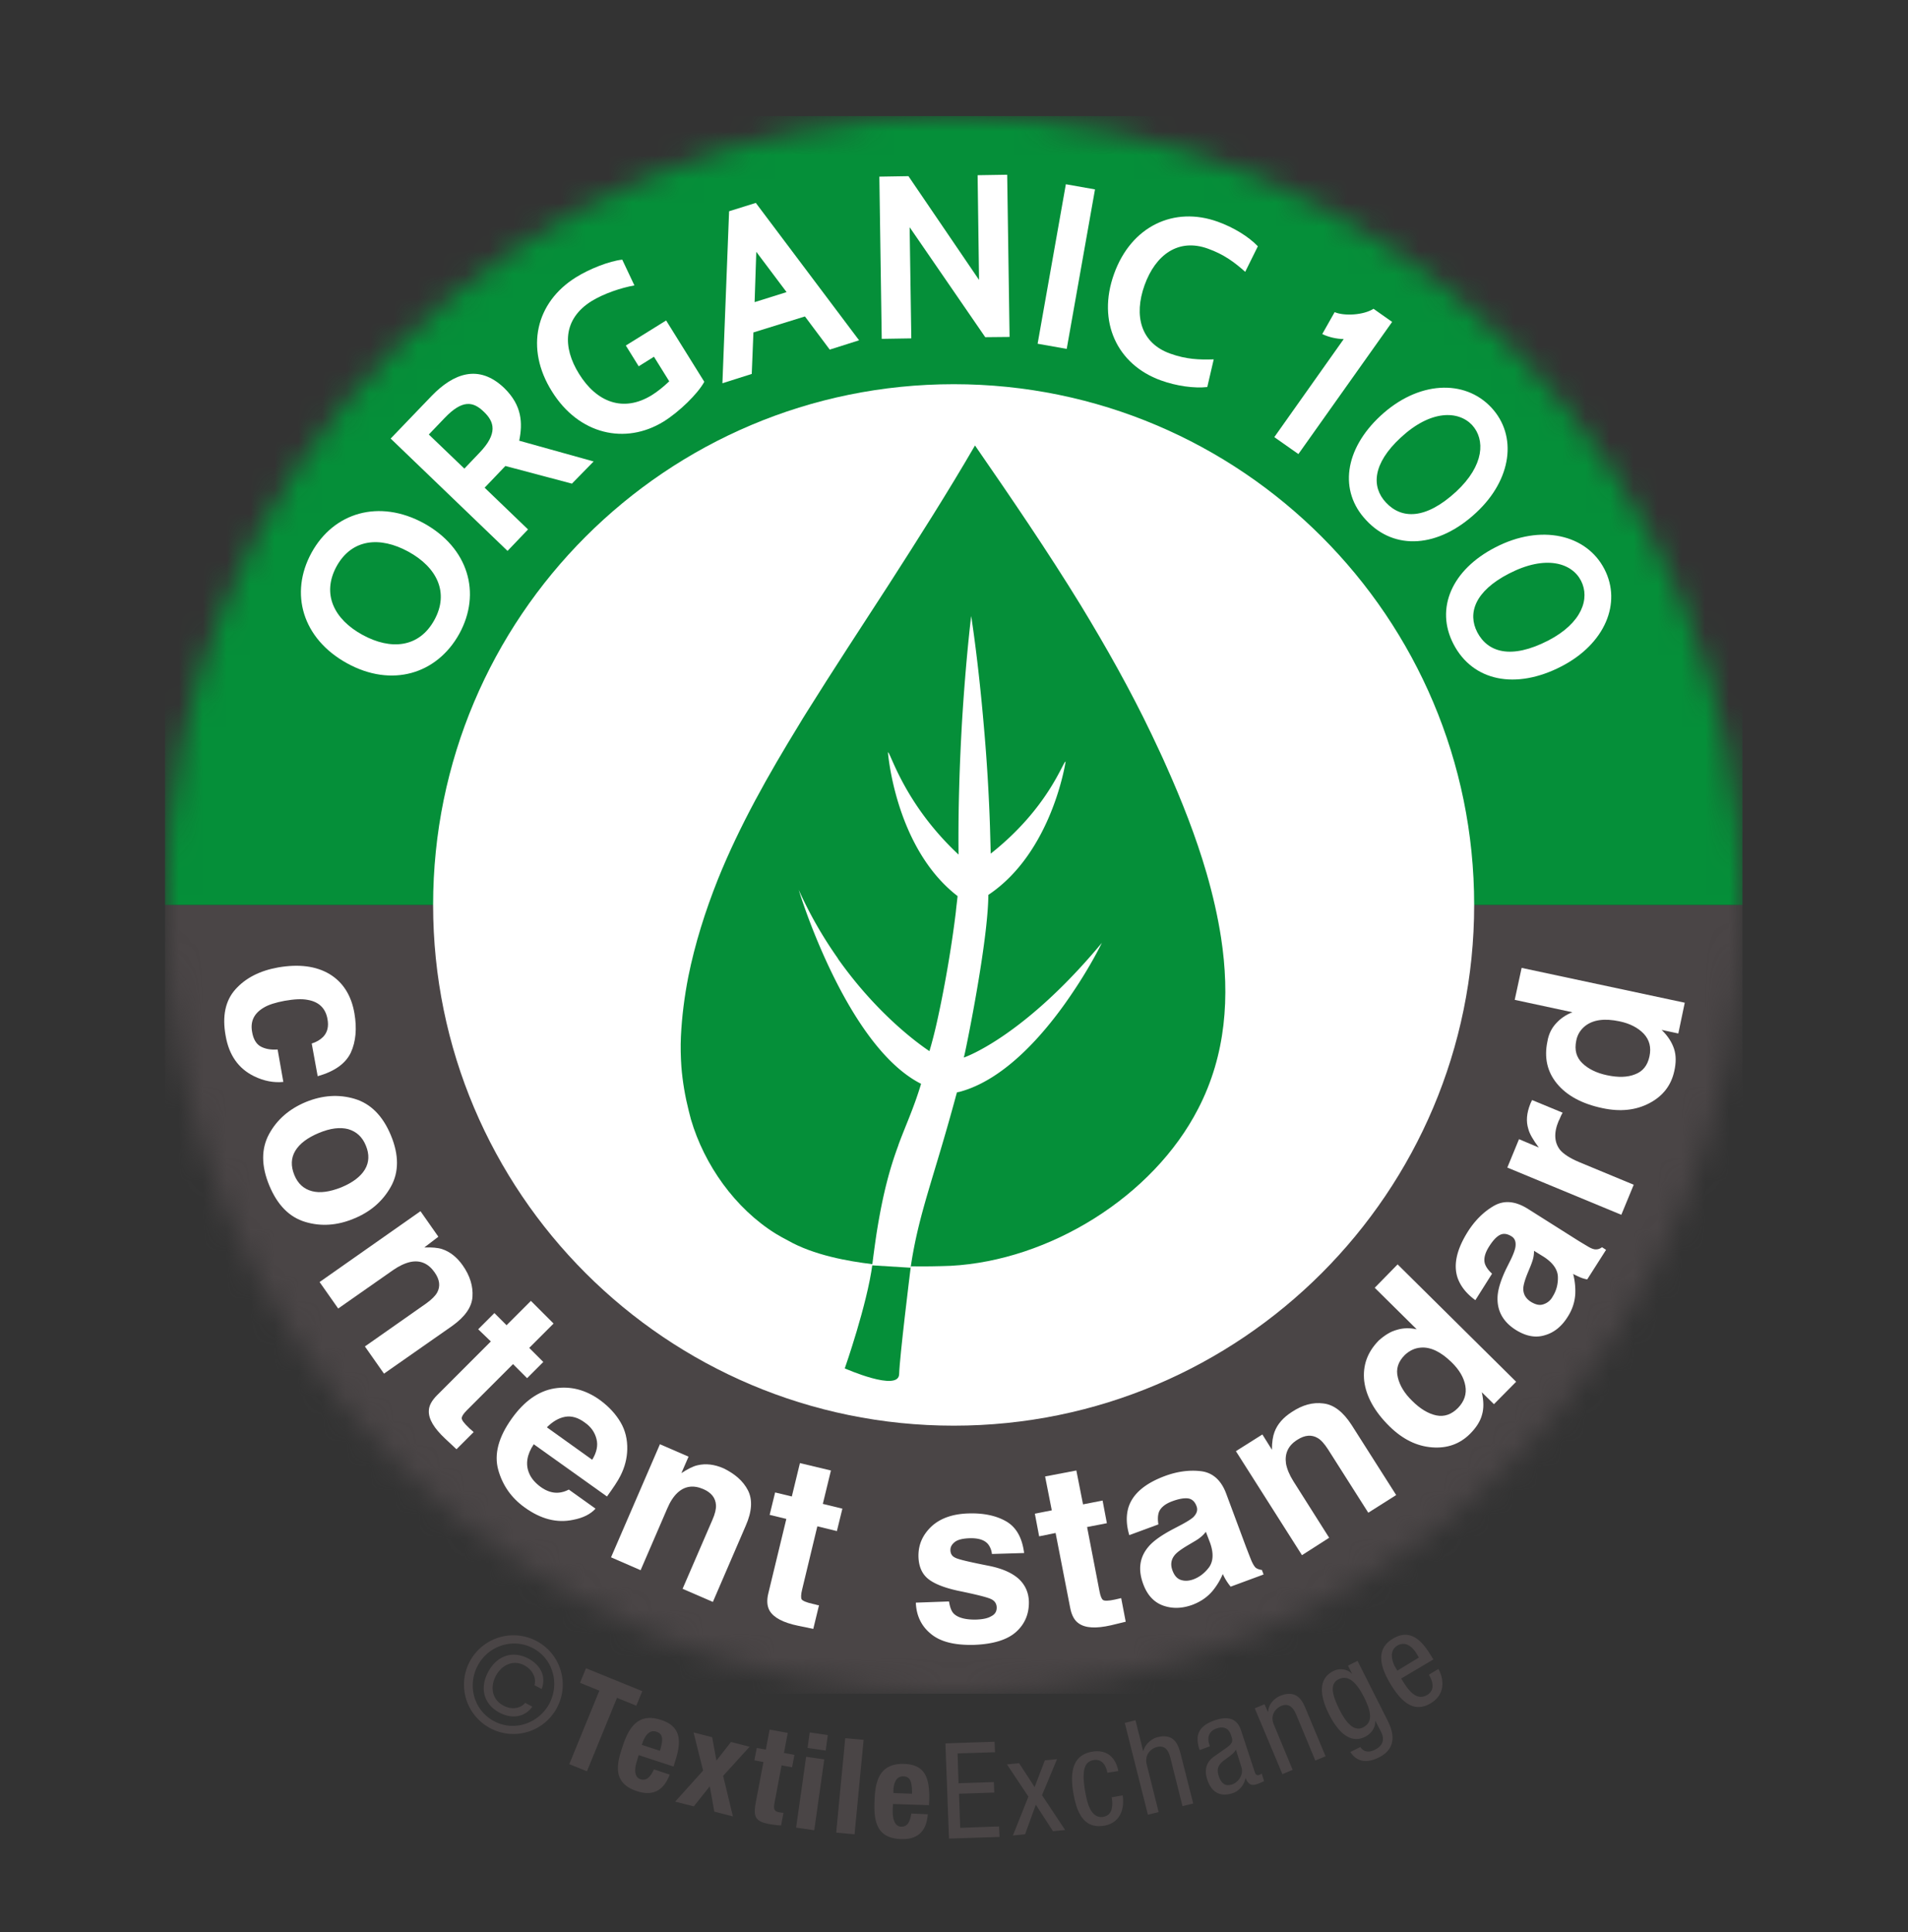 <svg xmlns="http://www.w3.org/2000/svg" width="80" height="81" fill="none" viewBox="0 0 80 81"><rect x="0" y="0" width="80" height="81" fill="#333333" stroke="none"/><g clip-path="url(#a)"><mask id="b" width="68" height="68" x="6" y="4" maskUnits="userSpaceOnUse" style="mask-type:luminance"><path fill="#fff" d="M6.92 37.935c0 18.26 14.81 33.07 33.07 33.07 18.26 0 33.07-14.81 33.07-33.07 0-18.26-14.81-33.07-33.07-33.07-18.27 0-33.07 14.81-33.07 33.07"/></mask><g mask="url(#b)"><path fill="#4A4546" d="M73.06 37.935H6.92v33.07h66.14z"/></g><mask id="c" width="68" height="68" x="6" y="4" maskUnits="userSpaceOnUse" style="mask-type:luminance"><path fill="#fff" d="M6.92 37.935c0 18.26 14.81 33.07 33.07 33.07 18.26 0 33.07-14.81 33.07-33.07 0-18.26-14.81-33.07-33.07-33.07-18.27 0-33.07 14.81-33.07 33.07"/></mask><g mask="url(#c)"><path fill="#058F39" d="M73.06 4.865H6.92v33.07h66.14z"/></g><mask id="d" width="68" height="68" x="6" y="4" maskUnits="userSpaceOnUse" style="mask-type:luminance"><path fill="#fff" d="M6.29 37.965c.16 18.16 15.13 33.43 33.74 33.43s33.67-14.77 33.67-33.42c0-18.66-15.09-33.78-33.7-33.78-18.61 0-33.71 15.12-33.71 33.77"/></mask><g mask="url(#d)"><path fill="#fff" d="M61.81 37.936c0 12.05-9.77 21.83-21.82 21.83s-21.83-9.77-21.83-21.83c0-12.06 9.77-21.83 21.83-21.83 12.05 0 21.82 9.78 21.82 21.83"/></g><mask id="e" width="68" height="68" x="6" y="4" maskUnits="userSpaceOnUse" style="mask-type:luminance"><path fill="#fff" d="M6.29 37.965c.16 18.16 15.13 33.43 33.74 33.43s33.67-14.77 33.67-33.42c0-18.66-15.09-33.78-33.7-33.78-18.61 0-33.71 15.12-33.71 33.77"/></mask><g mask="url(#e)"><path fill="#058F39" d="M28.86 40.945c-.16.82-.27 1.66-.31 2.51-.02.41-.01.84.02 1.27.05.63.16 1.26.31 1.85l.09.35c.56 1.91 1.85 3.73 3.55 4.79.17.1.34.2.52.29 1.07.61 2.52.87 3.54.99-.22 1.69-1.16 4.37-1.16 4.37s2.26 1 2.28.24c.02-.72.45-4.21.49-4.52.57.01 1.14 0 1.67-.02 4.13-.22 8.48-2.89 10.38-6.59 1.17-2.26 1.33-4.72.96-7.15-.14-.91-.35-1.82-.61-2.72-.45-1.55-1.05-3.06-1.68-4.47-.2-.46-.42-.91-.63-1.36-.89-1.86-1.9-3.65-2.97-5.41-1.4-2.28-2.91-4.49-4.43-6.69-1.15 1.98-2.38 3.91-3.62 5.84-1.16 1.79-2.33 3.57-3.46 5.38-.1.16-.2.32-.3.49-1.27 2.07-2.49 4.22-3.4 6.48-.53 1.33-.96 2.69-1.24 4.08"/></g><mask id="f" width="68" height="68" x="6" y="4" maskUnits="userSpaceOnUse" style="mask-type:luminance"><path fill="#fff" d="M6.29 37.965c.16 18.16 15.13 33.43 33.74 33.43s33.67-14.77 33.67-33.42c0-18.66-15.09-33.78-33.7-33.78-18.61 0-33.71 15.12-33.71 33.77"/></mask><g mask="url(#f)"><path fill="#fff" d="M40.33 30.365c-.09 1.6-.16 3.5-.14 5.46-2.28-2.13-2.85-4.29-2.96-4.29 0 0 .3 4.01 2.92 6.03-.02.21-.05.42-.07.63v.01c-.2 1.66-.52 3.41-.8 4.66-.11.49-.22.9-.31 1.2-.13-.09-2.04-1.33-3.84-3.88v-.01a17.18 17.18 0 0 1-1.64-2.87s.31 1.04.89 2.39c.87 2.03 2.34 4.78 4.24 5.74-.31 1.03-.64 1.72-.95 2.56v.01c-.33.89-.64 1.94-.92 3.72-.06.4-.12.84-.18 1.32l1.61.1c.34-2.3.95-3.67 1.92-7.27 0 0 .02-.05.02-.08.03-.01.1-.02.1-.02 1.97-.52 3.69-2.57 4.77-4.19.77-1.14 1.21-2.06 1.21-2.06-2.11 2.54-3.96 3.88-5.12 4.5-.26.14-.48.24-.67.31.02-.06.07-.29.14-.64.28-1.38.88-4.6.89-6.18 2.68-1.79 3.24-5.59 3.24-5.59-.11-.01-.72 1.95-3.14 3.86l-.03-1.08v-.01a76.07 76.07 0 0 0-.26-4.27c-.24-2.8-.53-4.6-.53-4.6s-.23 1.85-.39 4.54"/></g><mask id="g" width="68" height="68" x="6" y="4" maskUnits="userSpaceOnUse" style="mask-type:luminance"><path fill="#fff" d="M6.29 37.965c.16 18.16 15.13 33.43 33.74 33.43s33.67-14.77 33.67-33.42c0-18.66-15.09-33.78-33.7-33.78-18.61 0-33.71 15.12-33.71 33.77"/></mask><g mask="url(#g)"><path fill="#fff" d="M13.07 43.746c.19-.06.35-.15.48-.28.18-.19.24-.44.18-.75-.08-.45-.36-.72-.83-.8-.25-.05-.57-.03-.97.04-.37.07-.67.16-.88.29-.4.24-.56.57-.48 1.01.05.31.18.52.37.62.19.1.42.14.7.12l.24 1.36c-.41.04-.82-.04-1.23-.24-.65-.32-1.05-.88-1.19-1.7-.15-.82-.01-1.47.41-1.94s1.01-.78 1.79-.92c.87-.15 1.59-.06 2.16.28.56.34.91.89 1.04 1.64.11.64.06 1.19-.15 1.65-.22.46-.68.79-1.39.99z"/></g><mask id="h" width="68" height="68" x="6" y="4" maskUnits="userSpaceOnUse" style="mask-type:luminance"><path fill="#fff" d="M6.29 37.965c.16 18.16 15.13 33.43 33.74 33.43s33.67-14.77 33.67-33.42c0-18.66-15.09-33.78-33.7-33.78-18.61 0-33.71 15.12-33.71 33.77"/></mask><g mask="url(#h)"><path fill="#fff" d="M12.8 51.225c-.67-.2-1.17-.71-1.51-1.53-.34-.82-.34-1.54-.01-2.15.33-.61.85-1.06 1.55-1.35.69-.28 1.37-.33 2.04-.13.67.2 1.18.71 1.52 1.53.34.82.34 1.54 0 2.15-.34.61-.86 1.06-1.55 1.34-.69.29-1.38.34-2.04.14m.28-1.29c.34.09.75.03 1.23-.16.48-.2.81-.45.99-.75.18-.3.19-.64.04-1-.15-.37-.4-.59-.74-.69-.34-.09-.75-.04-1.23.16s-.81.45-.99.75c-.18.3-.19.64-.04 1.01s.4.59.74.68"/></g><mask id="i" width="68" height="68" x="6" y="4" maskUnits="userSpaceOnUse" style="mask-type:luminance"><path fill="#fff" d="M6.29 37.965c.16 18.16 15.13 33.43 33.74 33.43s33.67-14.77 33.67-33.42c0-18.66-15.09-33.78-33.7-33.78-18.61 0-33.71 15.12-33.71 33.77"/></mask><g mask="url(#i)"><path fill="#fff" d="M19.81 54.365c-.03.44-.32.84-.85 1.22l-2.86 2-.8-1.14 2.58-1.81c.22-.16.37-.31.45-.45.14-.26.11-.54-.11-.85-.26-.37-.6-.52-1.02-.43-.22.05-.46.16-.72.34l-2.3 1.61-.78-1.11 4.23-2.97.75 1.07-.59.45c.32-.01.57.01.75.07.33.11.62.34.86.68.31.44.44.88.41 1.32"/></g><mask id="j" width="68" height="68" x="6" y="4" maskUnits="userSpaceOnUse" style="mask-type:luminance"><path fill="#fff" d="M6.29 37.965c.16 18.16 15.13 33.43 33.74 33.43s33.67-14.77 33.67-33.42c0-18.66-15.09-33.78-33.7-33.78-18.61 0-33.71 15.12-33.71 33.77"/></mask><g mask="url(#j)"><path fill="#fff" d="m20.05 55.725.68-.68.51.51 1.02-1.02.95.95-1.02 1.02.59.59-.68.68-.59-.59-1.93 1.93c-.15.15-.22.26-.22.34 0 .08.1.21.3.4.03.03.06.06.1.09.03.03.07.06.1.09l-.72.72-.47-.44c-.47-.44-.7-.82-.69-1.16 0-.22.12-.44.35-.67l2.25-2.25z"/></g><mask id="k" width="68" height="68" x="6" y="4" maskUnits="userSpaceOnUse" style="mask-type:luminance"><path fill="#fff" d="M6.29 37.965c.16 18.16 15.13 33.43 33.74 33.43s33.67-14.77 33.67-33.42c0-18.66-15.09-33.78-33.7-33.78-18.61 0-33.71 15.12-33.71 33.77"/></mask><g mask="url(#k)"><path fill="#fff" d="M26.02 59.625c.2.34.29.72.28 1.14-.01.37-.1.74-.29 1.11-.11.22-.3.5-.56.86l-3.07-2.19c-.29.43-.35.84-.2 1.2.09.23.26.42.49.59.25.18.5.26.75.24.13-.01.28-.05.43-.13l1.12.8c-.21.23-.52.39-.95.47-.67.14-1.34-.03-2.02-.52-.56-.4-.93-.93-1.11-1.58-.18-.65.01-1.37.57-2.15.52-.73 1.12-1.15 1.78-1.26.67-.11 1.31.05 1.92.49.38.28.66.59.86.93m-2.33-.23c-.27.05-.52.2-.76.44l1.9 1.36c.19-.31.25-.6.18-.87-.07-.28-.23-.51-.49-.69-.28-.21-.56-.29-.83-.24"/></g><mask id="l" width="68" height="68" x="6" y="4" maskUnits="userSpaceOnUse" style="mask-type:luminance"><path fill="#fff" d="M6.29 37.965c.16 18.16 15.13 33.43 33.74 33.43s33.67-14.77 33.67-33.42c0-18.66-15.09-33.78-33.7-33.78-18.61 0-33.71 15.12-33.71 33.77"/></mask><g mask="url(#l)"><path fill="#fff" d="M31.36 62.475c.2.39.17.89-.09 1.48l-1.38 3.2-1.27-.55 1.25-2.89c.11-.25.16-.46.15-.62-.02-.3-.19-.52-.53-.67-.42-.18-.78-.13-1.09.16-.16.15-.31.38-.43.67l-1.11 2.57-1.24-.54 2.05-4.74 1.2.52-.3.69c.26-.17.49-.29.68-.33.34-.08.7-.04 1.09.13.47.23.82.53 1.02.92"/></g><mask id="m" width="68" height="68" x="6" y="4" maskUnits="userSpaceOnUse" style="mask-type:luminance"><path fill="#fff" d="M6.29 37.965c.16 18.16 15.13 33.43 33.74 33.43s33.67-14.77 33.67-33.42c0-18.66-15.09-33.78-33.7-33.78-18.61 0-33.71 15.12-33.71 33.77"/></mask><g mask="url(#m)"><path fill="#fff" d="m32.27 63.505.23-.94.7.17.34-1.4 1.3.31-.34 1.4.82.2-.23.94-.82-.2-.64 2.66c-.05.2-.05.34-.02.4.04.06.19.13.46.19.04.01.08.02.13.03.05.02.1.03.14.03l-.24.99-.63-.13c-.63-.13-1.03-.34-1.2-.63-.11-.19-.13-.44-.05-.75l.75-3.1z"/></g><mask id="n" width="68" height="68" x="6" y="4" maskUnits="userSpaceOnUse" style="mask-type:luminance"><path fill="#fff" d="M6.29 37.965c.16 18.16 15.13 33.43 33.74 33.43s33.67-14.77 33.67-33.42c0-18.66-15.09-33.78-33.7-33.78-18.61 0-33.71 15.12-33.71 33.77"/></mask><g mask="url(#n)"><path fill="#fff" d="M39.79 67.135c.04.24.1.41.2.51.17.17.49.26.94.25.27-.01.48-.05.63-.14.16-.08.23-.2.23-.36 0-.15-.07-.27-.2-.34-.13-.08-.6-.2-1.43-.37-.59-.13-1.01-.3-1.26-.51-.25-.21-.38-.52-.39-.92-.01-.48.16-.89.53-1.25.37-.35.89-.54 1.57-.56.65-.02 1.18.1 1.59.34.42.25.66.69.74 1.32l-1.35.04a.805.805 0 0 0-.16-.41c-.15-.18-.41-.26-.77-.25-.3.01-.5.06-.63.16-.12.1-.18.2-.18.33 0 .16.07.27.21.33.13.07.61.18 1.42.34.54.11.95.29 1.23.54.27.25.42.57.43.96.01.51-.17.94-.54 1.27-.37.33-.96.51-1.76.54-.82.02-1.42-.13-1.82-.47-.4-.33-.6-.77-.62-1.3z"/></g><mask id="o" width="68" height="68" x="6" y="4" maskUnits="userSpaceOnUse" style="mask-type:luminance"><path fill="#fff" d="M6.29 37.965c.16 18.16 15.13 33.43 33.74 33.43s33.67-14.77 33.67-33.42c0-18.66-15.09-33.78-33.7-33.78-18.61 0-33.71 15.12-33.71 33.77"/></mask><g mask="url(#o)"><path fill="#fff" d="m43.57 64.405-.18-.95.71-.14-.28-1.42 1.31-.25.28 1.42.82-.16.18.95-.83.16.52 2.69c.04.21.09.33.15.37.06.04.23.04.5-.02.04-.01.08-.02.13-.03.05-.01.09-.02.13-.03l.19.99-.62.15c-.62.14-1.07.12-1.35-.08-.18-.12-.3-.34-.36-.66l-.61-3.13z"/></g><mask id="p" width="68" height="68" x="6" y="4" maskUnits="userSpaceOnUse" style="mask-type:luminance"><path fill="#fff" d="M6.29 37.965c.16 18.16 15.13 33.43 33.74 33.43s33.67-14.77 33.67-33.42c0-18.66-15.09-33.78-33.7-33.78-18.61 0-33.71 15.12-33.71 33.77"/></mask><g mask="url(#p)"><path fill="#fff" d="M49.56 63.905c.22-.12.38-.22.47-.3.15-.15.2-.3.14-.46-.07-.2-.2-.31-.36-.33-.17-.02-.39.02-.66.12-.3.11-.49.27-.56.46-.05.15-.05.32-.02.51l-1.22.45c-.13-.43-.14-.83-.03-1.18.18-.55.68-.98 1.5-1.29.53-.2 1.05-.27 1.54-.21.49.06.85.38 1.06.96l.83 2.23c.06.15.13.34.22.56.07.16.14.27.2.31.06.04.15.07.24.08l.07.19-1.38.51a2.368 2.368 0 0 1-.33-.53c-.11.26-.25.49-.43.71-.22.26-.5.45-.84.58-.44.16-.85.17-1.24.03-.38-.14-.66-.44-.83-.91-.22-.6-.15-1.11.22-1.55.2-.24.54-.48 1.01-.73zm1 .31c-.06.08-.13.15-.2.21s-.17.13-.31.21l-.27.16c-.25.15-.43.28-.52.39-.16.19-.19.41-.1.65.08.22.2.35.36.4.16.05.32.04.5-.02.28-.1.5-.28.68-.52.17-.25.19-.58.04-1.01z"/></g><mask id="q" width="68" height="68" x="6" y="4" maskUnits="userSpaceOnUse" style="mask-type:luminance"><path fill="#fff" d="M6.29 37.965c.16 18.16 15.13 33.43 33.74 33.43s33.67-14.77 33.67-33.42c0-18.66-15.09-33.78-33.7-33.78-18.61 0-33.71 15.12-33.71 33.77"/></mask><g mask="url(#q)"><path fill="#fff" d="M55.49 58.835c.44.05.83.36 1.18.9l1.87 2.94-1.17.74-1.69-2.66c-.15-.23-.29-.39-.43-.47-.25-.15-.54-.13-.85.07-.39.24-.54.58-.48 1 .04.22.14.47.31.74l1.5 2.37-1.14.73-2.77-4.36 1.11-.7.4.64c0-.32.04-.57.11-.75.12-.32.36-.6.72-.83.45-.3.89-.42 1.33-.36"/></g><mask id="r" width="68" height="68" x="6" y="4" maskUnits="userSpaceOnUse" style="mask-type:luminance"><path fill="#fff" d="M6.29 37.965c.16 18.16 15.13 33.43 33.74 33.43s33.67-14.77 33.67-33.42c0-18.66-15.09-33.78-33.7-33.78-18.61 0-33.71 15.12-33.71 33.77"/></mask><g mask="url(#r)"><path fill="#fff" d="M58.58 55.745c.27-.08.54-.08.82-.02l-1.76-1.74.96-.98 4.97 4.92-.93.94-.51-.5c.08.35.09.67.01.94-.07.27-.24.54-.5.8-.43.43-.96.62-1.6.57-.64-.05-1.23-.34-1.78-.88-.63-.62-.98-1.26-1.06-1.9-.07-.65.13-1.21.61-1.7.26-.23.5-.38.77-.45m2.86 2.35c-.06-.34-.25-.67-.58-.99-.45-.44-.89-.65-1.3-.61-.25.02-.47.13-.66.31-.28.28-.38.59-.29.94.08.34.28.67.6.98.34.34.68.54 1.01.61.34.07.64-.04.91-.31.27-.28.37-.59.31-.93"/></g><mask id="s" width="68" height="68" x="6" y="4" maskUnits="userSpaceOnUse" style="mask-type:luminance"><path fill="#fff" d="M6.29 37.965c.16 18.16 15.13 33.43 33.74 33.43s33.67-14.77 33.67-33.42c0-18.66-15.09-33.78-33.7-33.78-18.61 0-33.71 15.12-33.71 33.77"/></mask><g mask="url(#s)"><path fill="#fff" d="M63.35 52.795c.11-.23.17-.4.19-.52.03-.21-.02-.36-.17-.45-.18-.11-.34-.13-.49-.05-.15.08-.3.25-.45.49-.17.27-.23.51-.17.71.05.15.15.28.3.42l-.7 1.11c-.37-.27-.61-.57-.74-.92-.19-.55-.05-1.19.41-1.93.3-.48.67-.85 1.1-1.1.43-.25.9-.21 1.43.12l2.01 1.27c.14.09.31.19.51.31.15.09.27.13.35.12.08 0 .16-.03.24-.09l.17.11-.79 1.24c-.11-.02-.21-.05-.3-.09-.09-.04-.18-.08-.29-.14.07.27.1.54.09.83-.02.34-.12.66-.32.97-.25.4-.57.66-.96.77-.39.12-.79.04-1.21-.22-.54-.34-.79-.8-.77-1.37.01-.31.13-.71.36-1.19zm.97-.36c0 .1-.01.2-.03.29-.02.09-.06.21-.12.36l-.12.29c-.11.27-.17.48-.18.62-.01.25.1.44.32.58.2.12.37.16.53.1a.66.66 0 0 0 .38-.32c.16-.25.23-.53.22-.83-.01-.3-.2-.58-.58-.83z"/></g><mask id="t" width="68" height="68" x="6" y="4" maskUnits="userSpaceOnUse" style="mask-type:luminance"><path fill="#fff" d="M6.29 37.965c.16 18.16 15.13 33.43 33.74 33.43s33.67-14.77 33.67-33.42c0-18.66-15.09-33.78-33.7-33.78-18.61 0-33.71 15.12-33.71 33.77"/></mask><g mask="url(#t)"><path fill="#fff" d="M64.19 46.216c.01-.02.02-.05.05-.1l1.28.53c-.04.07-.08.14-.1.2-.02.06-.05.11-.07.15-.21.5-.18.91.07 1.22.15.17.41.34.79.5l2.29.95-.52 1.26-4.78-1.98.49-1.19.83.35c-.24-.32-.39-.58-.44-.78-.1-.32-.07-.66.08-1.04.02-.04.02-.06.03-.07"/></g><mask id="u" width="68" height="68" x="6" y="4" maskUnits="userSpaceOnUse" style="mask-type:luminance"><path fill="#fff" d="M6.29 37.965c.16 18.16 15.13 33.43 33.74 33.43s33.67-14.77 33.67-33.42c0-18.66-15.09-33.78-33.7-33.78-18.61 0-33.71 15.12-33.71 33.77"/></mask><g mask="url(#u)"><path fill="#fff" d="M65.25 42.895c.19-.21.42-.36.68-.46l-2.42-.52.29-1.34 6.84 1.46-.27 1.29-.7-.15c.26.25.43.52.52.79.09.27.09.59.01.94-.13.59-.47 1.04-1.04 1.34-.57.3-1.22.37-1.97.21-.86-.18-1.5-.53-1.91-1.03-.41-.5-.54-1.09-.4-1.76.05-.31.18-.57.37-.77m3.67.44c-.24-.25-.58-.43-1.02-.52-.62-.13-1.09-.07-1.43.19-.2.16-.33.36-.38.62-.08.39 0 .7.26.95.25.24.6.41 1.03.5.47.1.86.09 1.18-.04.32-.12.52-.37.6-.75.08-.38 0-.69-.24-.95"/></g><mask id="v" width="68" height="68" x="6" y="4" maskUnits="userSpaceOnUse" style="mask-type:luminance"><path fill="#fff" d="M6.29 37.965c.16 18.16 15.13 33.43 33.74 33.43s33.67-14.77 33.67-33.42c0-18.66-15.09-33.78-33.7-33.78-18.61 0-33.71 15.12-33.71 33.77"/></mask><g mask="url(#v)"><path fill="#fff" d="M14.55 27.805c-1.87-1.03-2.42-2.93-1.49-4.63.93-1.7 2.84-2.26 4.71-1.24 1.87 1.03 2.42 2.93 1.49 4.63-.94 1.7-2.84 2.27-4.71 1.24m.65-1.19c1.19.65 2.37.54 3.01-.62.64-1.16.1-2.22-1.09-2.87-1.19-.65-2.37-.54-3.01.62-.63 1.16-.1 2.22 1.09 2.87"/></g><mask id="w" width="68" height="68" x="6" y="4" maskUnits="userSpaceOnUse" style="mask-type:luminance"><path fill="#fff" d="M6.29 37.965c.16 18.16 15.13 33.43 33.74 33.43s33.67-14.77 33.67-33.42c0-18.66-15.09-33.78-33.7-33.78-18.61 0-33.71 15.12-33.71 33.77"/></mask><g mask="url(#w)"><path fill="#fff" d="m23.98 20.275-2.79-.74-.87.91 1.82 1.75-.86.9-4.9-4.71 1.72-1.79c.91-.94 1.97-1.35 3.04-.33.75.73.78 1.47.63 2.21l3.12.87zm-6-2.06 1.49 1.43.63-.66c.78-.81.63-1.3.19-1.72-.45-.44-.9-.52-1.64.25z"/></g><mask id="x" width="68" height="68" x="6" y="4" maskUnits="userSpaceOnUse" style="mask-type:luminance"><path fill="#fff" d="M6.29 37.965c.16 18.16 15.13 33.43 33.74 33.43s33.67-14.77 33.67-33.42c0-18.66-15.09-33.78-33.7-33.78-18.61 0-33.71 15.12-33.71 33.77"/></mask><g mask="url(#x)"><path fill="#fff" d="M23.14 16.405c-1.13-1.8-.68-3.73 1.01-4.78.56-.35 1.39-.68 1.94-.74l.51 1.08c-.56.1-1.28.34-1.8.66-1.2.75-1.22 1.93-.52 3.05.73 1.18 1.85 1.63 3.05.89.24-.15.49-.35.73-.58l-.64-1.03-.64.4-.54-.87 1.69-1.05 1.6 2.57c-.27.5-1.05 1.26-1.71 1.67-1.6.98-3.55.55-4.68-1.27"/></g><mask id="y" width="68" height="68" x="6" y="4" maskUnits="userSpaceOnUse" style="mask-type:luminance"><path fill="#fff" d="M6.29 37.965c.16 18.16 15.13 33.43 33.74 33.43s33.67-14.77 33.67-33.42c0-18.66-15.09-33.78-33.7-33.78-18.61 0-33.71 15.12-33.71 33.77"/></mask><g mask="url(#y)"><path fill="#fff" d="m34.79 14.656-1.04-1.39-2.16.67-.07 1.74-1.23.39.28-7.21 1.12-.35 4.33 5.76zm-3.08-4.1-.07 2.11 1.34-.42z"/></g><mask id="z" width="68" height="68" x="6" y="4" maskUnits="userSpaceOnUse" style="mask-type:luminance"><path fill="#fff" d="M6.29 37.965c.16 18.16 15.13 33.43 33.74 33.43s33.67-14.77 33.67-33.42c0-18.66-15.09-33.78-33.7-33.78-18.61 0-33.71 15.12-33.71 33.77"/></mask><g mask="url(#z)"><path fill="#fff" d="m41.31 14.135-3.17-4.61.07 4.66-1.24.02-.1-6.8 1.22-.02 2.96 4.35-.06-4.39 1.24-.02.1 6.8z"/></g><mask id="A" width="68" height="68" x="24" y="-46" maskUnits="userSpaceOnUse" style="mask-type:luminance"><path fill="#fff" d="M89.994-.792c6.089-17.111-2.718-36.587-20.19-42.984-17.483-6.4-36.697 2.302-43.103 19.824-6.416 17.52 2.558 36.914 20.043 43.303 17.472 6.397 36.844-2.621 43.25-20.143"/></mask><g mask="url(#A)"><path fill="#fff" d="m44.69 7.724-1.184 6.686 1.22.216 1.186-6.686z"/></g><mask id="B" width="68" height="68" x="6" y="4" maskUnits="userSpaceOnUse" style="mask-type:luminance"><path fill="#fff" d="M6.29 37.965c.16 18.16 15.13 33.43 33.74 33.43s33.67-14.77 33.67-33.42c0-18.66-15.09-33.78-33.7-33.78-18.61 0-33.71 15.12-33.71 33.77"/></mask><g mask="url(#B)"><path fill="#fff" d="M46.71 11.485c.72-2.01 2.52-2.85 4.35-2.19.67.24 1.3.63 1.68 1.03l-.53 1.07c-.45-.4-.89-.73-1.56-.97-1.24-.45-2.2.25-2.66 1.53-.46 1.28-.16 2.43 1.08 2.87.67.24 1.21.26 1.82.24l-.27 1.16c-.55.06-1.29-.04-1.95-.28-1.83-.66-2.68-2.46-1.96-4.46"/></g><mask id="C" width="68" height="68" x="6" y="4" maskUnits="userSpaceOnUse" style="mask-type:luminance"><path fill="#fff" d="M6.29 37.965c.16 18.16 15.13 33.43 33.74 33.43s33.67-14.77 33.67-33.42c0-18.66-15.09-33.78-33.7-33.78-18.61 0-33.71 15.12-33.71 33.77"/></mask><g mask="url(#C)"><path fill="#fff" d="m53.43 18.325 2.91-4.11c-.3-.01-.6-.07-.9-.21l.52-.92c.39.17 1.21.13 1.63-.14l.78.55-3.93 5.54z"/></g><mask id="D" width="68" height="68" x="6" y="4" maskUnits="userSpaceOnUse" style="mask-type:luminance"><path fill="#fff" d="M6.29 37.965c.16 18.16 15.13 33.43 33.74 33.43s33.67-14.77 33.67-33.42c0-18.66-15.09-33.78-33.7-33.78-18.61 0-33.71 15.12-33.71 33.77"/></mask><g mask="url(#D)"><path fill="#fff" d="M57.88 17.435c1.58-1.47 3.53-1.55 4.65-.35 1.1 1.18.86 3.02-.64 4.41-1.58 1.47-3.42 1.6-4.61.31-1.15-1.22-.91-2.97.6-4.37m.85.91c-1.19 1.1-1.23 2.07-.62 2.72.65.7 1.66.73 2.95-.46 1.18-1.1 1.22-2.18.66-2.79-.57-.6-1.72-.65-2.99.53"/></g><mask id="E" width="68" height="68" x="6" y="4" maskUnits="userSpaceOnUse" style="mask-type:luminance"><path fill="#fff" d="M6.29 37.965c.16 18.16 15.13 33.43 33.74 33.43s33.67-14.77 33.67-33.42c0-18.66-15.09-33.78-33.7-33.78-18.61 0-33.71 15.12-33.71 33.77"/></mask><g mask="url(#E)"><path fill="#fff" d="M62.7 22.945c1.91-.99 3.82-.54 4.57.91.74 1.43.02 3.14-1.8 4.08-1.91.99-3.72.63-4.53-.94-.77-1.49-.07-3.11 1.76-4.05m.57 1.1c-1.44.74-1.74 1.67-1.33 2.46.44.84 1.41 1.15 2.97.35 1.43-.74 1.76-1.77 1.38-2.51-.38-.74-1.47-1.1-3.02-.3"/></g><path fill="#4A4546" d="M22.5 68.796c1.01.54 1.39 1.79.85 2.8a2.066 2.066 0 0 1-2.8.85 2.066 2.066 0 0 1-.85-2.8 2.075 2.075 0 0 1 2.8-.85m.53 2.63c.45-.85.15-1.89-.68-2.33-.83-.44-1.87-.12-2.32.73-.45.85-.15 1.89.69 2.33.82.44 1.85.11 2.31-.73m-.71.12c-.34.47-.89.51-1.38.25-.67-.36-.83-1.04-.47-1.71.36-.67 1.01-.91 1.68-.56.49.26.77.73.56 1.28l-.3-.16c.08-.29-.06-.63-.42-.83-.46-.25-.95-.03-1.2.44-.25.46-.16.99.31 1.24.36.2.73.12.92-.11zm4.61-.651-.25.61-.81-.33-1.26 3.08-.74-.3 1.26-3.08-.81-.33.25-.61zm-.15 2.681-.07.23c-.11.33-.13.69.14.78.24.08.41-.07.57-.41l.66.22c-.25.65-.69.92-1.38.69-1.06-.35-.83-1.18-.59-1.89.25-.76.64-1.42 1.62-1.09.85.28.85.92.56 1.79l-.05.16zm.89-.18c.13-.44.16-.7-.15-.8-.29-.1-.48.18-.57.44l-.04.11zm2.98-.37.78.2-1.11 1.22.41 1.7-.78-.2-.19-1.06-.67.84-.78-.2 1.17-1.3-.4-1.6.78.2.18.98zm1.62-.52.76.14-.16.84.44.08-.1.52-.44-.08-.3 1.6c-.04.23-.01.33.21.37.06.01.12.02.17.02l-.1.53a4.53 4.53 0 0 1-.5-.06c-.59-.11-.67-.31-.56-.91l.32-1.69-.38-.07.1-.52.38.07zm1.53 1.14.76.11-.42 2.97-.76-.11zm.15-1.02.76.11-.09.65-.76-.11zm1.49.24.77.07-.38 3.96-.77-.07zm2 2.76-.01.24c-.01.35.07.7.35.71.26.01.37-.18.43-.55l.69.03c-.05.69-.4 1.07-1.13 1.04-1.11-.04-1.13-.9-1.1-1.65.03-.8.22-1.54 1.25-1.5.9.03 1.07.64 1.04 1.56l-.01.17zm.8-.43c0-.46-.05-.72-.36-.73-.31-.01-.41.3-.42.58v.12zm1.4-2.11 2.06-.07.02.44-1.57.05.04 1.25 1.48-.05.02.44-1.48.05.05 1.43 1.63-.06.02.44-2.12.07zm2.58.88.51-.05.65 1 .43-1.12.51-.05-.63 1.51.97 1.46-.51.05-.72-1.11-.45 1.24-.51.05.65-1.63zm4.21.349c-.05-.29-.22-.59-.57-.53-.29.05-.55.24-.36 1.32.07.39.21 1.15.76 1.06.4-.07.41-.5.35-.82l.46-.08c.08.47-.04 1.14-.77 1.27-.72.12-1.11-.32-1.29-1.33-.13-.74-.13-1.61.77-1.77.8-.14 1.05.47 1.11.81zm.73-2.089.45-.11.32 1.29h.01c.06-.27.34-.52.59-.58.75-.19.89.39.98.73l.52 2.05-.45.11-.5-2c-.06-.22-.16-.58-.57-.48-.24.06-.53.31-.43.73l.5 2-.45.11zm3.14 1.14c-.22-.64-.03-1.02.64-1.25.86-.29 1.04.23 1.13.53l.52 1.58c.04.12.07.23.21.18.06-.02.08-.04.1-.06l.1.32c-.03.02-.14.07-.25.11-.17.06-.38.13-.52-.23h-.01c-.06.3-.28.55-.55.63-.53.17-.88-.06-1.05-.57-.13-.4-.05-.73.27-.96l.54-.38c.29-.21.26-.3.18-.54-.09-.27-.3-.37-.59-.27-.49.16-.34.62-.3.72l.01.03zm1.52-.02c-.11.23-.49.4-.65.59-.11.14-.15.27-.07.52.1.29.26.45.56.35.29-.1.49-.44.39-.73zm.79-1.731.41-.17.14.32h.01c.01-.3.24-.56.5-.67.73-.3.96.25 1.09.57l.82 1.96-.43.18-.79-1.9c-.09-.21-.25-.55-.64-.39-.23.1-.48.38-.31.78l.79 1.9-.43.18zm5.57.511c.4.79.18 1.27-.35 1.54-.16.08-.81.41-1.21-.22l.42-.21c.14.23.38.23.6.12.54-.27.31-.68.21-.86l-.18-.35h-.01c.02.27-.16.53-.42.66-.78.4-1.32-.56-1.5-.91-.37-.72-.52-1.5.16-1.84.29-.15.62-.07.78.11h.01l-.17-.34.4-.2zm-2.01-.44c.22.43.56.94.98.73.45-.23.32-.7.05-1.25-.26-.52-.62-1-1.07-.77-.39.19-.28.65.04 1.29m2.58-1.32c.24.39.59.98 1.09.69.38-.23.19-.66.07-.85l.4-.24c.16.27.39 1-.31 1.43-.62.38-1.15.1-1.68-.77-.39-.64-.71-1.46.08-1.93.78-.47 1.27.17 1.6.71l.1.16zm.74-.88-.08-.14c-.17-.29-.47-.57-.82-.36-.42.25-.16.8-.06.95l.06.1z"/></g><defs><clipPath id="a"><path fill="#fff" d="M0 .295h80v80H0z"/></clipPath></defs></svg>